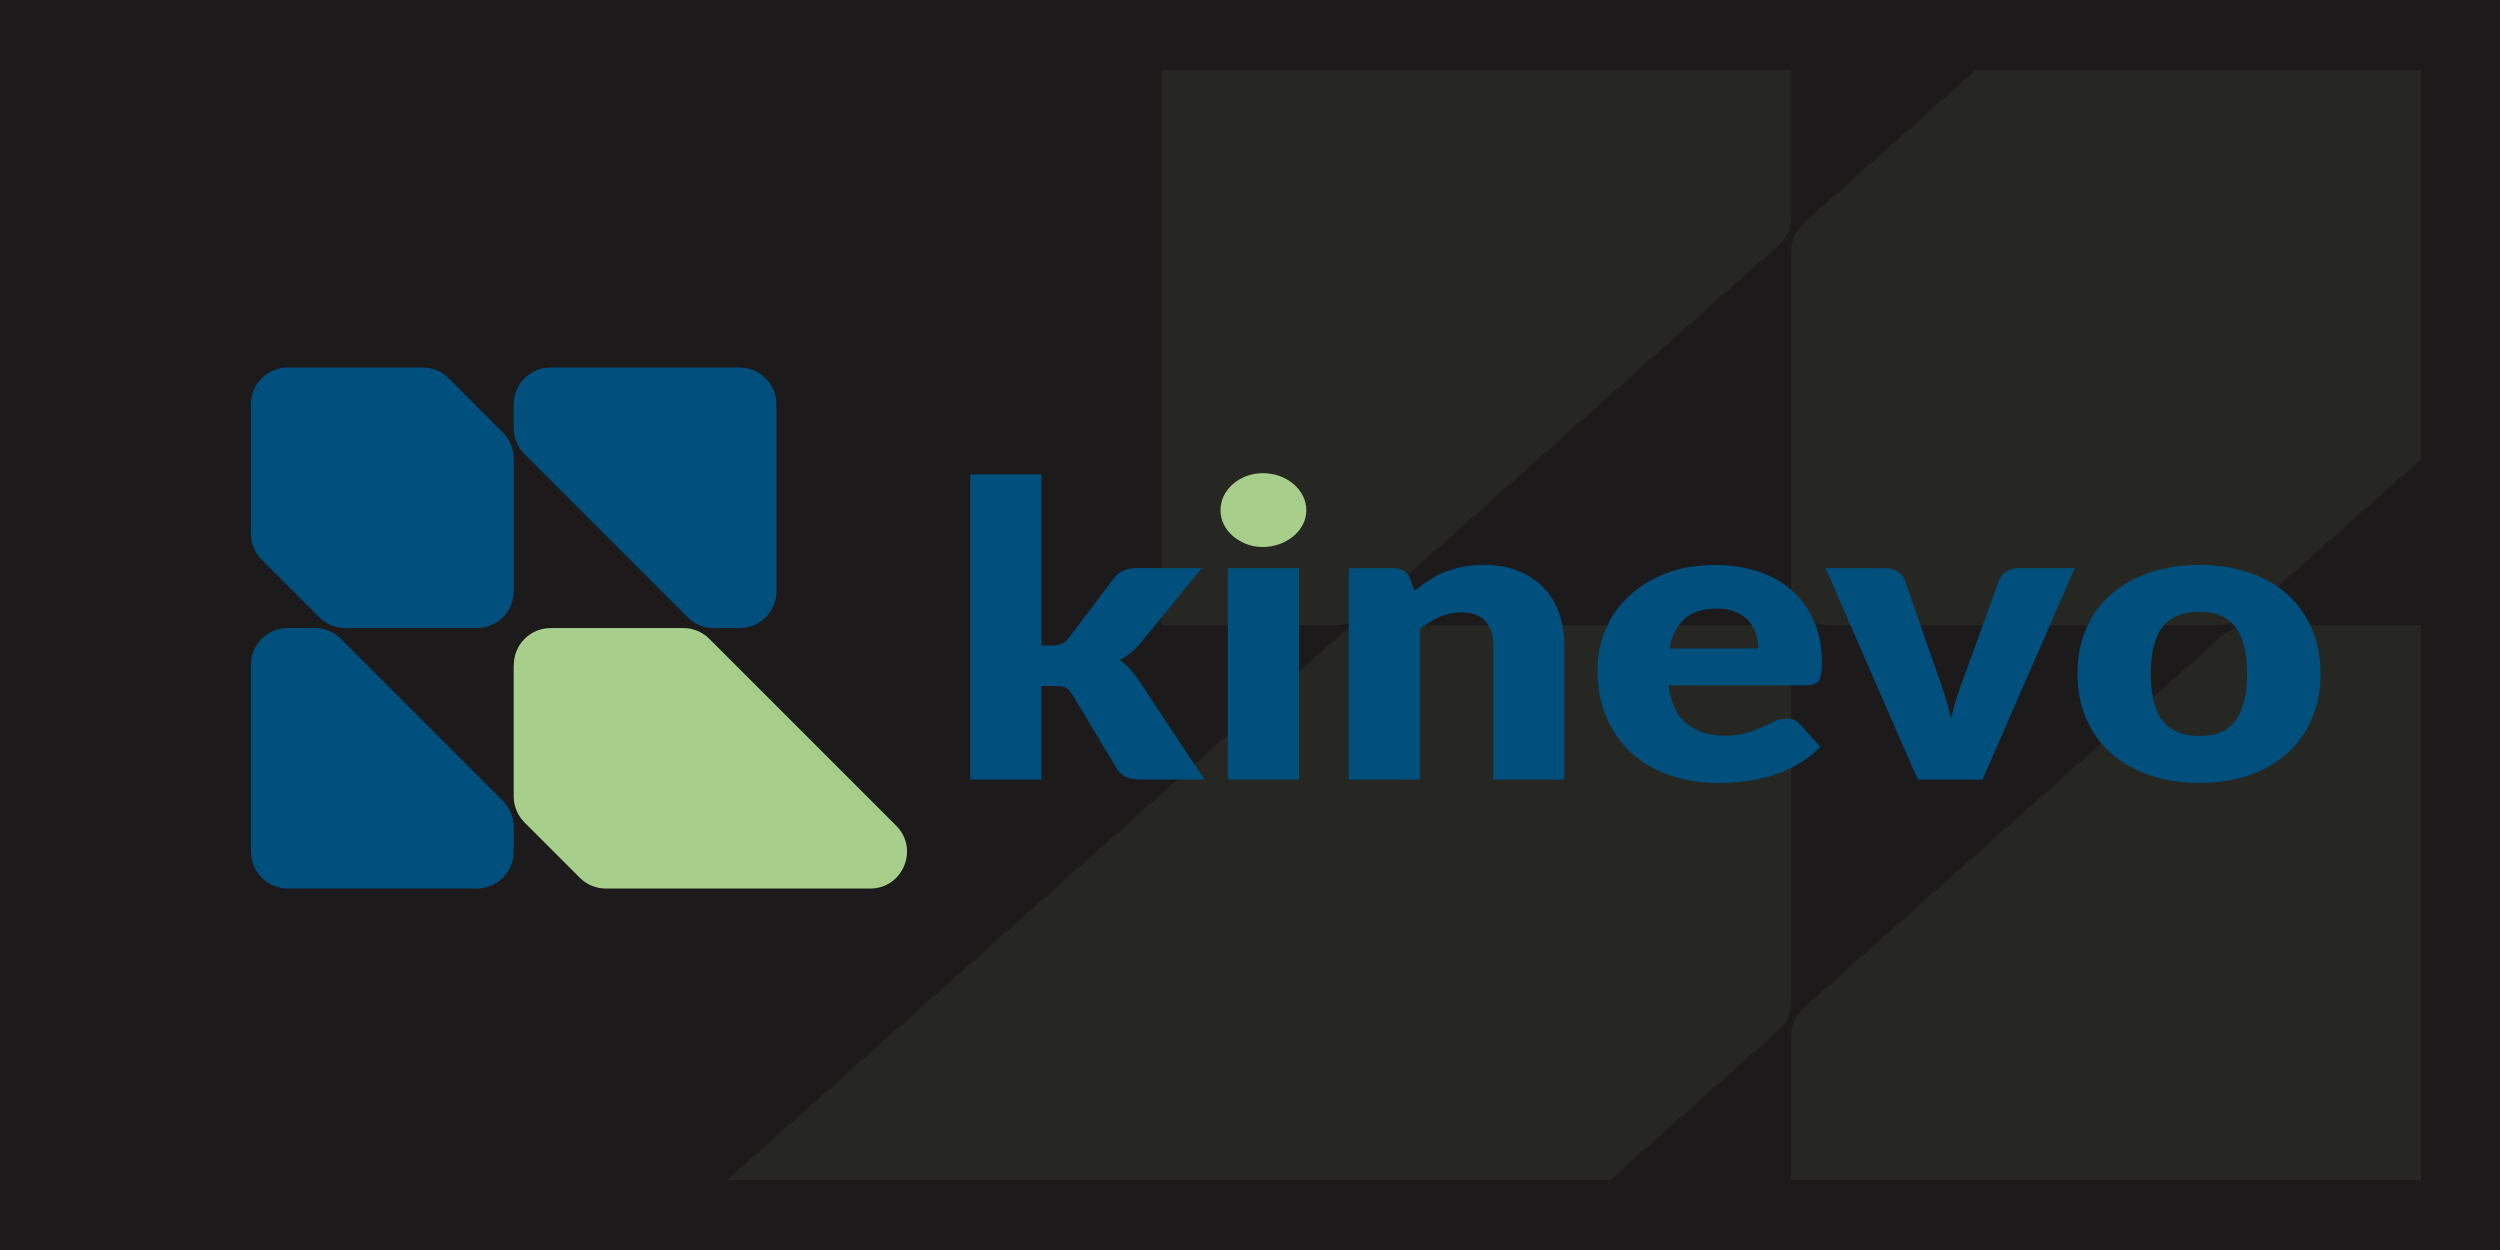 <?xml version="1.0" encoding="UTF-8"?>
<svg id="Layer_1" data-name="Layer 1" xmlns="http://www.w3.org/2000/svg" viewBox="0 0 400 200">
  <defs>
    <style>
      .cls-1 {
        fill: #004f7d;
      }

      .cls-2 {
        opacity: .07;
      }

      .cls-3 {
        fill: #1d1a1b;
      }

      .cls-4 {
        fill: #a7cf8b;
      }
    </style>
  </defs>
  <rect class="cls-3" width="400" height="200"/>
  <g class="cls-2">
    <path class="cls-4" d="M286.59,94.53v-54.42c0-1.71.76-3.34,2.12-4.55l27.37-24.32h71.28v62.23s-27.97,24.87-27.97,24.87c-1.23,1.09-2.9,1.71-4.64,1.71h-61.95c-3.43,0-6.2-2.47-6.2-5.51Z"/>
    <path class="cls-4" d="M116.25,188.85h141.3s27-24,27-24c1.3-1.16,2.03-2.72,2.03-4.36v-54.93c0-3.05-2.78-5.51-6.2-5.51h-61.44c-1.77,0-3.47.63-4.73,1.74l-97.91,87.02-.05.05Z"/>
    <path class="cls-4" d="M185.82,11.24v88.81s27.58,0,27.58,0c1.77,0,3.47-.63,4.73-1.74l66.34-58.98c1.36-1.21,2.12-2.84,2.12-4.55V11.24s-100.77,0-100.77,0Z"/>
    <path class="cls-4" d="M286.59,188.85v-23.26c0-1.64.73-3.2,2.03-4.36l66.92-59.48c1.23-1.09,2.9-1.71,4.64-1.71h27.18v88.81h-100.77Z"/>
  </g>
  <g>
    <path class="cls-1" d="M191.15,122.37l-9.14-13.81c-.42-.61-.86-1.16-1.32-1.65-.46-.49-.98-.92-1.54-1.29,1.27-.7,2.37-1.59,3.3-2.68l3.38-4.13,6.46-7.91h-10.42c-.88,0-1.6.14-2.16.41-.56.27-1.06.68-1.5,1.22l-7.19,9.53c-.37.44-.73.74-1.1.93s-.91.28-1.61.28h-1.69v-27.37h-11.38v48.83h11.38v-14.97h2.2c.73,0,1.28.08,1.65.24s.72.52,1.06,1.06l7.19,11.97c.41.63.93,1.07,1.54,1.32.61.25,1.35.37,2.2.37h10.28l-1.57-2.37Z"/>
    <path class="cls-1" d="M196.46,90.91v33.83h11.38v-33.83h-11.38Z"/>
    <path class="cls-4" d="M209.01,81.65c0,.8-.18,1.56-.55,2.27-.37.71-.87,1.33-1.5,1.86-.64.53-1.38.96-2.22,1.27-.84.31-1.74.47-2.7.47s-1.8-.16-2.61-.47-1.52-.74-2.15-1.27c-.62-.53-1.11-1.15-1.47-1.86-.35-.71-.53-1.46-.53-2.27s.18-1.6.53-2.32c.35-.72.85-1.35,1.47-1.89.62-.54,1.34-.97,2.15-1.27s1.67-.46,2.61-.46,1.85.15,2.7.46c.85.31,1.58.73,2.22,1.27.63.54,1.14,1.17,1.5,1.89.37.72.55,1.49.55,2.32Z"/>
    <path class="cls-1" d="M250.01,100.13c-.14-.7-.32-1.37-.55-2.02-.56-1.58-1.39-2.94-2.5-4.08-1.1-1.14-2.45-2.03-4.05-2.68-1.6-.64-3.44-.96-5.52-.96-1.22,0-2.36.1-3.4.31s-2.01.49-2.9.85c-.89.36-1.73.8-2.51,1.32-.78.52-1.54,1.09-2.28,1.7l-.66-1.96c-.09-.23-.2-.43-.33-.61-.51-.72-1.33-1.09-2.46-1.09h-7.05v33.83h11.38v-24.11c.22-.18.44-.35.67-.51.8-.57,1.63-1.04,2.49-1.42,1.1-.48,2.28-.72,3.52-.72,1.66,0,2.92.46,3.78,1.39.21.23.4.48.55.75.49.83.73,1.87.73,3.12v21.5h11.37v-21.5c0-1.09-.1-2.12-.29-3.12Z"/>
    <path class="cls-1" d="M288.94,109.64c.51,0,.94-.05,1.26-.16.33-.11.59-.3.79-.59.2-.28.33-.66.4-1.14.07-.48.11-1.1.11-1.86,0-2.29-.38-4.36-1.12-6.19-.05-.12-.1-.23-.15-.35-.84-1.92-2.02-3.55-3.52-4.88-.04-.04-.09-.07-.13-.11-1.48-1.27-3.23-2.25-5.27-2.92-2.09-.69-4.4-1.04-6.92-1.04-2.91,0-5.52.44-7.84,1.34-2.31.89-4.28,2.1-5.91,3.62-1.48,1.39-2.65,2.98-3.5,4.78-.09.18-.17.36-.24.54-.87,2.02-1.3,4.16-1.3,6.43,0,3,.51,5.63,1.52,7.89,1.01,2.26,2.4,4.16,4.15,5.68,1.75,1.52,3.79,2.67,6.13,3.44,2.34.77,4.84,1.16,7.51,1.16,1.3,0,2.66-.08,4.09-.24,1.43-.16,2.86-.46,4.29-.88,1.11-.33,2.21-.76,3.28-1.29.3-.15.6-.31.9-.47,1.36-.75,2.62-1.72,3.8-2.92l-3.3-3.62c-.35-.44-.81-.71-1.4-.82-.2-.04-.42-.06-.66-.06-.69,0-1.34.14-1.96.42-.62.28-1.31.6-2.06.95-.75.35-1.6.66-2.55.94-.95.28-2.09.42-3.41.42-2.47,0-4.49-.64-6.06-1.91-1.56-1.27-2.53-3.32-2.9-6.15h21.95ZM267.11,103.77c.27-1.45.75-2.66,1.44-3.64.29-.41.62-.78.98-1.11,1.22-1.1,2.92-1.65,5.1-1.65,1.22,0,2.26.19,3.12.56.86.37,1.55.85,2.07,1.45.21.24.39.49.55.75.25.4.44.83.58,1.29.23.76.35,1.54.35,2.35h-14.2Z"/>
    <path class="cls-1" d="M322.92,90.91c-.74,0-1.37.17-1.91.51-.54.34-.91.76-1.1,1.26l-2.7,7.45-2.8,7.72c-.49,1.24-.92,2.45-1.29,3.62-.37,1.17-.68,2.35-.95,3.52-.27-1.17-.58-2.35-.94-3.52-.35-1.17-.76-2.38-1.23-3.62l-2.69-7.72-2.59-7.45c-.2-.5-.57-.92-1.12-1.26-.55-.34-1.23-.51-2.04-.51h-9.47l4.02,9.21,10.74,24.62h10.35l10.74-24.62,4.02-9.21h-9.03Z"/>
    <path class="cls-1" d="M369.88,100.52c-.06-.13-.12-.26-.18-.4-.93-1.97-2.19-3.66-3.78-5.07-.46-.41-.95-.79-1.46-1.14-1.37-.96-2.92-1.73-4.65-2.31-2.37-.8-5-1.21-7.89-1.21s-5.56.4-7.95,1.21c-2.39.81-4.44,1.96-6.16,3.46-1.62,1.41-2.89,3.1-3.82,5.07-.06.13-.12.26-.18.4-.94,2.14-1.41,4.55-1.41,7.23s.47,5.13,1.41,7.29c.64,1.46,1.45,2.78,2.45,3.94.48.56.99,1.08,1.55,1.57,1.72,1.51,3.78,2.67,6.16,3.49,2.39.81,5.03,1.22,7.95,1.22s5.52-.41,7.89-1.22c2.37-.82,4.41-1.98,6.11-3.49,1.7-1.51,3.02-3.35,3.96-5.51.94-2.16,1.41-4.59,1.41-7.29s-.47-5.08-1.41-7.23ZM357.69,115.3c-1.24,1.64-3.16,2.46-5.78,2.46s-4.66-.82-5.91-2.46c-.71-.94-1.22-2.15-1.53-3.64-.23-1.12-.35-2.41-.35-3.85,0-3.35.62-5.84,1.87-7.47.06-.07.11-.15.17-.22,1.25-1.49,3.16-2.23,5.73-2.23,2.26,0,4,.61,5.23,1.82.19.19.38.4.55.62.04.06.09.12.13.18,1.15,1.63,1.73,4.06,1.73,7.29s-.62,5.84-1.85,7.49Z"/>
  </g>
  <g>
    <path class="cls-4" d="M82.19,106.38v21.04c0,1.56.62,3.06,1.73,4.17l8.85,8.85c1.1,1.1,2.6,1.73,4.17,1.73h42.28c5.25,0,7.88-6.35,4.17-10.06l-29.89-29.89c-1.1-1.1-2.6-1.73-4.17-1.73h-21.23c-3.25,0-5.89,2.64-5.89,5.89Z"/>
    <path class="cls-1" d="M82.19,73.37v21.23c0,3.25-2.64,5.89-5.89,5.89h-21.04c-1.56,0-3.06-.62-4.17-1.73l-9.21-9.21c-1.1-1.1-1.73-2.6-1.73-4.17v-20.69c0-3.25,2.64-5.89,5.89-5.89h21.59c1.56,0,3.06.62,4.17,1.73l8.66,8.66c1.1,1.1,1.73,2.6,1.73,4.17Z"/>
    <path class="cls-1" d="M40.16,106.38v29.89c0,3.25,2.64,5.89,5.89,5.89h30.25c3.25,0,5.89-2.64,5.89-5.89v-3.97c0-1.56-.62-3.06-1.73-4.17l-25.92-25.92c-1.1-1.1-2.6-1.73-4.17-1.73h-4.33c-3.25,0-5.89,2.64-5.89,5.89Z"/>
    <path class="cls-1" d="M82.19,64.7v3.78c0,1.56.62,3.06,1.73,4.17l26.11,26.11c1.1,1.1,2.6,1.73,4.17,1.73h4.14c3.25,0,5.89-2.64,5.89-5.89v-29.9c0-3.25-2.64-5.89-5.89-5.89h-30.25c-3.25,0-5.89,2.64-5.89,5.89Z"/>
  </g>
</svg>